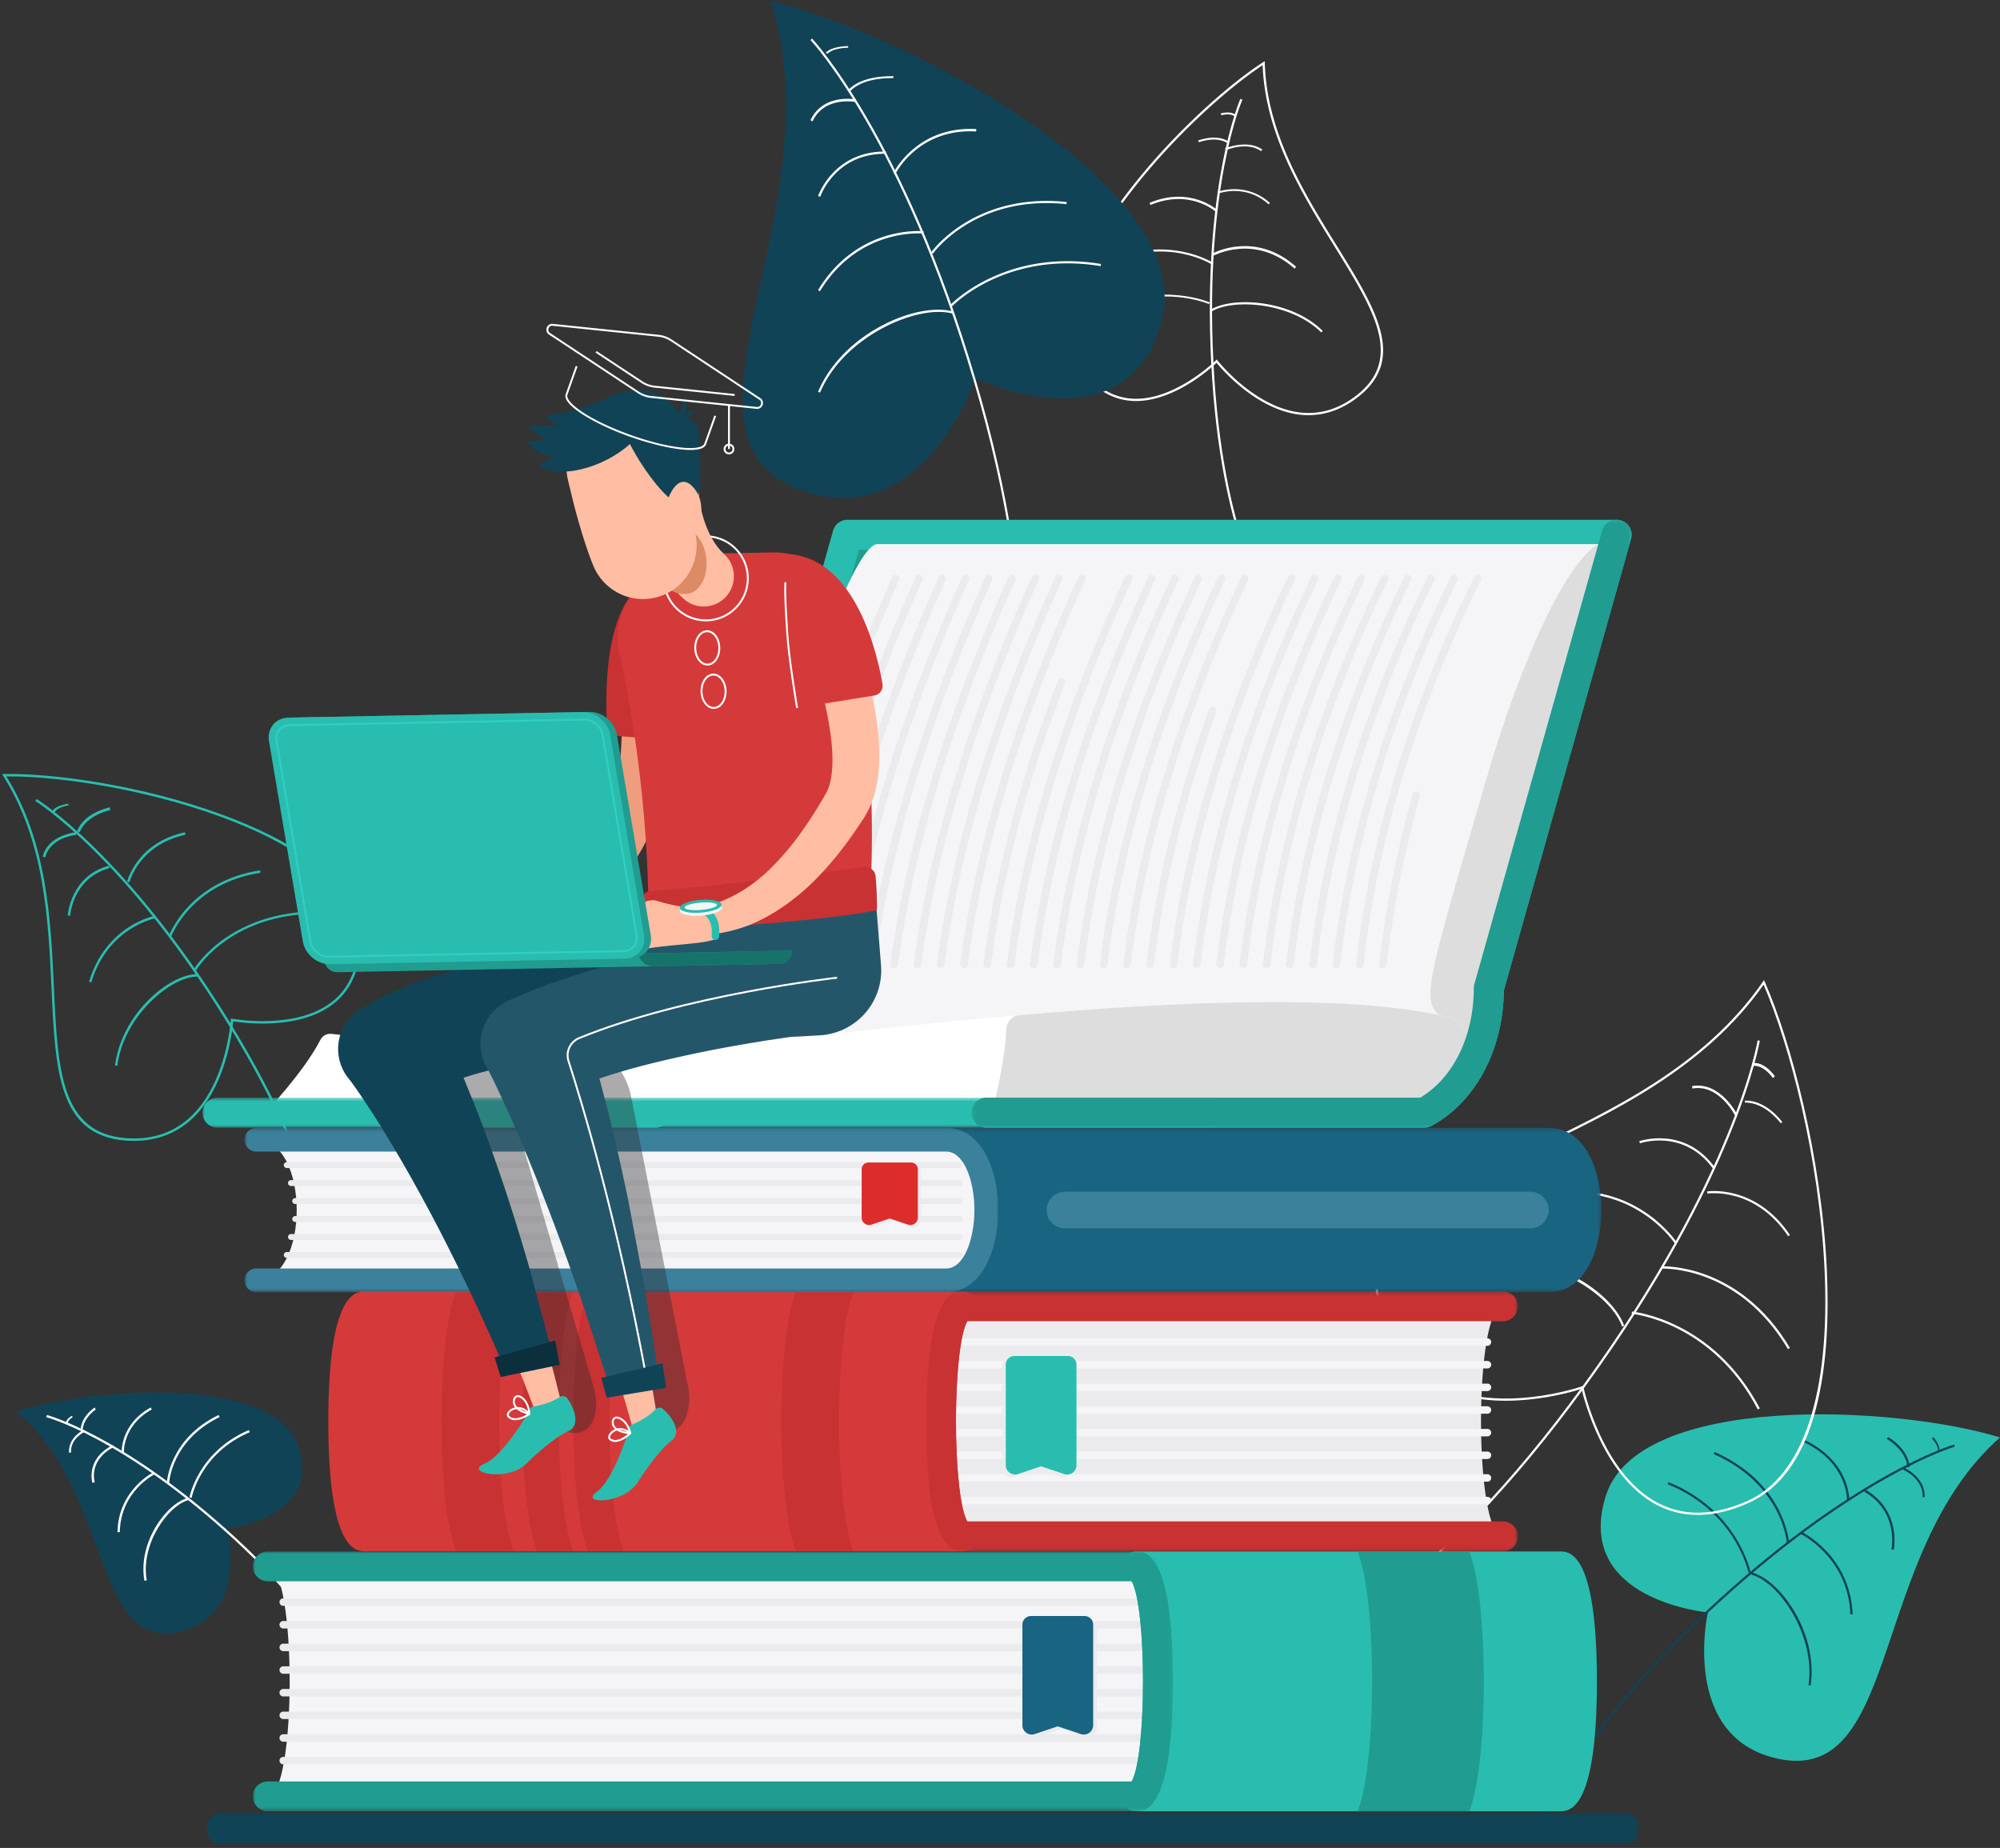 <svg xmlns="http://www.w3.org/2000/svg" xmlns:xlink="http://www.w3.org/1999/xlink" width="513" height="474" fill="none"><rect width="100%" height="100%" fill="#333333" stroke="none"/><style><![CDATA[.B{fill:#fff}.C{fill-rule:evenodd}.D{fill:#29bdaf}.E{fill:#114356}.F{fill:#ebebed}.G{fill:#f5f5f7}.H{fill:#209c90}.I{fill:#ffbea4}.J{fill:#c93232}.K{fill:#d53a3a}.L{fill:#196481}]]></style><g class="C"><g class="B"><path d="M312.1 92.213l.2.257c.094.118 9.353 11.9 21.052 13.31 5.218.638 10.156-.865 14.706-4.452 12.01-9.456 4.208-22.043-5.668-37.978-8.366-13.505-17.84-28.79-18.526-46.632-9.55 6.288-24.773 19.98-36.158 35.648-12.79 17.604-16.625 32.196-10.794 41.084 3.47 5.286 7.787 8.23 12.838 8.752a16.04 16.04 0 0 0 1.65.085c10.44 0 20.368-9.743 20.47-9.846l.23-.23zm23.56 14.28c-.787.002-1.582-.048-2.38-.146-10.98-1.335-19.81-11.55-21.232-13.282-1.658 1.558-11.96 10.784-22.358 9.706-5.232-.542-9.7-3.57-13.258-9.007-7.65-11.665 1.656-29.13 10.808-41.73 11.6-15.962 27.175-29.89 36.736-36.07l.427-.28.016.5c.52 17.905 10.05 33.287 18.46 46.858 10.025 16.176 17.943 28.953 5.537 38.723-3.98 3.136-8.262 4.717-12.755 4.717z"/><path d="M325.327 154.794c-.125-.16-12.35-16.52-14.655-61.803-2.298-45.25 7.385-67.427 7.483-67.645l.52.232c-.098.216-9.723 22.29-7.432 67.384 2.295 45.075 14.416 61.328 14.537 61.487l-.452.346z"/><path d="M338.87 85.24c-7.766-7.732-22.846-8.734-28.213-5.266l-.338-.417c5.647-3.657 20.9-2.718 28.986 5.342l-.435.34zm-28.04-17.4c-.108-.072-11.093-7.12-26.454-.5l-.253-.478c15.694-6.75 26.94.5 27.054.56l-.347.427zm14.5-15.455c-.047-.053-4.9-5.178-12.897-2.752l-.2-.432c8.382-2.54 13.476 2.85 13.527 2.905l-.44.28zM314.7 36.642c-.026-.017-2.354-1.785-7.195-.164l-.183-.452c5.152-1.727 7.625.172 7.73.253l-.35.363zm-31.167 42.802l-.266-.4c14.776-6.8 26.928-1.516 27.053-1.463l-.262.4c-.114-.053-12.017-5.202-26.525 1.462zm48.562-10.517c-10.13-9.027-20.58-3.454-20.68-3.397l-.238-.585c.1-.06 10.847-5.805 21.256 3.47l-.338.513zm-20.235-14.6c-.063-.06-6.634-5.98-16.777-1.748l-.224-.548c10.493-4.38 17.327 1.798 17.392 1.857l-.4.44zm11.563-15.58c-3.554-2.535-8.878-.273-8.932-.25l-.306-.42c.06-.025 5.77-2.46 9.662.313l-.424.358zm-6.855-8.95c-.04-.037-.963-.854-3.3-.24l-.16-.464c2.702-.705 3.817.332 3.865.377l-.407.326.204-.162-.202.164z"/></g><g class="D"><path d="M1.636 199.156c10.467 16.824 11.4 36.752 12.205 54.354.96 20.774 1.72 37.18 18.474 38.418 6.372.476 11.77-1.228 16.092-5.038 9.715-8.57 10.78-25.13 10.79-25.296l.023-.36.35.066c.166.033 16.84 3.12 26.11-4.762 4.25-3.613 6.33-8.998 6.183-16.004-.244-11.79-12.784-22.822-35.316-31.06-19.596-7.165-41.34-10.322-54.042-10.322l-.868.005zm32.722 93.48c-.684 0-1.38-.025-2.085-.076-17.312-1.278-18.084-17.936-19.06-39.023-.82-17.69-1.748-37.74-12.407-54.52l-.302-.473.558-.013c12.54-.24 35.273 2.88 55.7 10.348 16.122 5.894 35.41 16.17 35.73 31.638.15 7.21-2.007 12.76-6.4 16.502-8.744 7.437-23.815 5.36-26.282 4.96-.214 2.474-1.86 17.344-10.975 25.385-3.97 3.504-8.83 5.27-14.465 5.27z"/><path d="M83.93 326.86l-.633-.034c.013-.22.963-22.45-25.18-64.775C31.955 219.687 9.285 205.607 9.06 205.47l.332-.532c.228.14 23.027 14.297 49.266 56.788 26.265 42.525 25.287 64.917 25.274 65.136z"/><path d="M30.105 273.386l-.597-.084c1.62-13.13 13.826-23.445 21.134-23.445.1 0 .176.002.26.005l-.02.638-.234-.006c-6.94 0-18.988 10.3-20.544 22.892zm13.777-33.033l-.6-.212c.05-.14 5.143-14.062 23.44-16.9l.092.625c-17.9 2.778-22.896 16.35-22.944 16.488zm-25.874-5.47l-.633-.037c.005-.1.645-10.123 10.543-12.797l.154.653c-9.452 2.555-10.06 12.087-10.064 12.18zm2.444-21.4l-.693-.18c.043-.183 1.206-4.43 8.386-6.238l.172.702c-6.733 1.696-7.853 5.675-7.864 5.715zm29.84 35.417l-.583-.27c.078-.13 7.75-13.054 27.752-14.702l.06.583c-19.632 1.618-27.158 14.26-27.23 14.4zm-26.88 3.086l-.567-.204c4.413-14.58 16.896-16.9 17.022-16.9l.093.642c-.124.02-12.252 2.278-16.548 16.47zm9.806-25.668l-.626-.155c.023-.1 2.513-10.037 14.84-12.68l.137.638c-11.935 2.557-14.326 12.1-14.35 12.197zM11.624 219.9l-.665-.153c1.32-5.578 8.427-6.255 8.498-6.264l.06.675c-.068.006-6.687.643-7.892 5.742zm2.476-11.633l-.75-.065c.015-.056.372-1.375 4.05-2.074l.23.432c-3.194.604-3.517 1.664-3.53 1.707z"/></g><path d="M250.2 97.022s-13.058 39.553-44.193 28.903C167.578 112.78 214.9 53.687 197.64.23c34.412 8.306 108.776 47.338 100.44 81.483s-47.88 15.3-47.88 15.3z" class="E"/><g class="B"><path d="M259.913 187.64l-.538-.178c.088-.272 8.635-27.95-9.63-89.84-18.267-61.9-41.61-87.094-41.842-87.342l.4-.39c.235.248 23.663 25.523 41.975 87.57 18.324 62.09 9.714 89.904 9.625 90.18z"/><path d="M210.35 100.697l-.514-.207c6.33-15.095 25.57-23.23 34.783-20.536l-.163.52c-8.792-2.566-27.985 5.64-34.106 20.222zm28.94-35.634l-.468-.314c.107-.153 11-15.42 34.783-12.938l-.063.553c-23.416-2.454-34.145 12.547-34.252 12.7zm-28.898-14.6l-.556-.176c.037-.116 3.955-11.417 17.156-11.417l.236.002-.005.57c-.077-.002-.154-.002-.23-.002-12.782 0-16.563 10.913-16.6 11.022zm7.704-27.05l-.53-.236c.1-.153 2.702-3.732 11.595-3.626l-.01.483c-8.476-.1-11.03 3.344-11.054 3.38zm26.09 55.174l-.425-.372c.14-.144 13.967-14.546 38.648-10.506l-.094.545c-24.365-3.976-37.992 10.192-38.13 10.333zM210.3 74.723l-.463-.326c10.18-16.746 26.9-15.1 27.054-15.08l-.056.593c-.173-.02-16.55-1.6-26.535 14.814zm19.346-30.056l-.487-.3c.057-.118 5.62-11.303 19.735-11.303a29.23 29.23 0 0 1 1.522.042l-.027.614c-14.908-.843-20.688 10.82-20.743 10.937zm-21.24-13.525l-.503-.305c3.2-6.915 11.506-5.343 11.595-5.325l-.098.642c-.075-.013-8-1.5-10.994 4.988zm3.954-17.39l-.593-.164c.04-.067 1.126-1.623 5.766-1.768l.03.415c-4.202.13-5.163 1.46-5.204 1.517z"/></g><path d="M58.356 392.086s5.703 22.357-12.334 26.468c-22.262 5.07-17.532-36.465-41.87-56.478 18.89-6.164 66.07-9.604 72.39 8.836s-18.186 21.174-18.186 21.174z" class="E"/><g class="B"><path d="M88.63 432.504c-.04-.156-4.187-15.924-31.12-39.935-26.963-24.04-45.443-29.016-45.627-29.062l.14-.558c.184.048 18.795 5.058 45.862 29.19 27.1 24.153 31.257 40.07 31.293 40.226l-.548.14z"/><path d="M37.05 405.455c-1.753-9.633 5.503-19.753 11.166-21.253l.162.557c-5.326 1.412-12.4 11.412-10.732 20.596l-.596.1zm6.346-25.117l-.595-.024c.005-.1.576-11.22 13.265-17.365l.262.53c-12.36 5.986-12.927 16.75-12.932 16.86zm-19.706 0c-.018-.06-1.795-6.128 5.25-9.66l.334.444c-6.638 3.33-5.04 8.857-4.968 9.1l-.617.127zm-3.002-13.525c-.004-.128-.1-3.142 3.594-5.796l.27.523c-3.4 2.45-3.347 5.22-3.345 5.244l-.52.03z"/><path d="M49.164 384.202l-.566-.104c.02-.118 2.17-11.708 15.238-17.285l.22.544c-12.766 5.45-14.872 16.73-14.893 16.845zm-18.434 8.804l-.6-.01c.2-10.935 9.303-15.4 9.394-15.447l.268.52c-.1.042-8.872 4.365-9.063 14.936zm.48-20.396c-.005-.072-.403-7.237 7.442-11.592l.283.5c-7.534 4.18-7.156 10.986-7.152 11.052l-.573.04zm-13.5 0c-.247-3.9 3.625-5.777 3.664-5.796l.2.526c-.038.02-3.577 1.736-3.358 5.23l-.496.04zm-.778-7.5c-.008-.038-.174-.993 1.467-1.932l.276.324c-1.374.787-1.27 1.516-1.266 1.547l-.477.06z"/></g><path d="M438.062 413.578s-7.23 32.278 18.188 37.577c31.37 6.536 23.327-52.92 56.75-82.45-26.683-8.22-92.916-11.588-101.147 15.1s26.21 29.783 26.21 29.783z" class="D"/><g class="E"><path d="M395.675 470.973l-.552-.126c.05-.223 5.376-22.76 42.647-57.686 37.247-34.898 63.226-42.58 63.48-42.655l.154.553c-.258.073-26.12 7.732-63.25 42.525-37.144 34.804-42.432 57.167-42.48 57.39z"/><path d="M464.435 432.332l-.553-.085c1.878-12.843-7.666-26.542-14.652-28.34l.134-.555c7.347 1.9 17.023 15.626 15.07 28.98zm-6.133-36.71c-.01-.146-1.17-14.874-18.734-22.668l.246-.517c17.897 7.937 19.07 22.998 19.078 23.148l-.6.037zm27.43 1.932l-.58-.133c.022-.094 2.004-9.536-6.935-14.8l.297-.523c9.325 5.494 7.24 15.358 7.22 15.457zm4.068-21.253l-.554-.015c0-.038.01-3.917-5.243-7.193l.276-.52c5.56 3.47 5.525 7.558 5.52 7.73zm-41.328 27.048c-.034-.154-3.235-15.6-20.718-22.65l.2-.535c17.776 7.177 21.026 22.914 21.057 23.072l-.538.113zm26.156 10.737c-.62-14.878-12.826-20.675-12.946-20.733l.243-.52c.128.058 12.65 6 13.283 21.23l-.58.023zm-.278-29.2l-.602-.026c.004-.093.303-9.462-11-14.943l.282-.487c11.643 5.65 11.315 15.357 11.3 15.456zm19.318-.856l-.53-.027c.225-4.898-5.205-7.156-5.26-7.178l.2-.523c.058.024 5.843 2.423 5.6 7.728zm3.865-11.592l-.205-.04-.195-.036c.005-.068.1-1.66-1.537-3.297l.22-.492c1.868 1.856 1.716 3.785 1.708 3.865z"/></g><g class="B"><path d="M406.085 355.493l.066.32c.048.22 4.828 22.358 19.235 29.768 6.614 3.404 14.28 3.214 22.78-.554 14.293-6.336 21.338-27.434 19.837-59.405-1.34-28.55-9.004-57.735-15.643-73.06-15.107 21.55-38.976 32.883-60.05 42.89-24.875 11.808-44.522 21.134-37.418 42.482 2.693 8.09 7.55 13.9 14.443 17.298 15.467 7.604 36.237.44 36.444.368l.306-.107zm29.395 33.082c-3.676 0-7.134-.828-10.356-2.486-13.7-7.046-18.815-27.1-19.46-29.848-2.64.858-21.933 6.702-36.58-.497-7.033-3.454-11.99-9.385-14.732-17.627-7.267-21.83 12.584-31.255 37.712-43.185 21.148-10.037 45.117-21.418 60.122-43.115l.29-.42.205.467c6.703 15.24 14.54 44.813 15.894 73.732 1.07 22.795-1.562 51.698-20.174 59.954-4.55 2.015-8.865 3.024-12.92 3.024z"/><path d="M339.494 419.488l-.186-.535c.274-.097 28.066-10.338 66.84-63.697 38.786-53.37 44.626-88.057 44.68-88.402l.558.09c-.052.347-5.904 35.15-44.776 88.646-38.903 53.53-66.84 63.8-67.117 63.9z"/><path d="M416.084 340.273c-3.33-9.32-22.07-20.284-37.98-15.68l-.15-.572c16.478-4.748 35.167 6.304 38.648 16.044l-.52.208zm42.544 5.797c-12.76-21.498-32.12-20.682-32.333-20.66l-.03-.6c.204.002 19.917-.85 32.85 20.94l-.488.3zM439.35 299.7c-7.575-10.298-18.6-6.483-18.696-6.445l-.186-.532c.117-.043 11.5-4 19.324 6.638l-.442.34zm17.403-11.593c-4.6-5.794-9.115-5.273-9.155-5.273l-.076-.5c.2-.024 4.86-.587 9.662 5.473l-.43.3zm-5.87 73.42c-11.813-22.553-32.142-24.525-32.347-24.54l.048-.576c.207.018 20.84 2.006 32.803 24.847l-.504.27zm-21.236-42.506c-.1-.14-9.35-14.26-28.457-12.877l-.045-.547c19.492-1.433 28.892 13 28.986 13.136l-.484.288zm29.023-1.932c-8.612-12.785-20.6-10.953-20.722-10.935l-.088-.553c.13-.02 12.454-1.9 21.257 11.168l-.447.32zm-13.6-30.912c-.04-.084-4.154-8.195-10.966-6.97l-.098-.627c7.232-1.277 11.554 7.217 11.595 7.303l-.53.295zm9.7-9.66c-2.776-3.698-5.114-3.097-5.145-3.094l-.16-.703c.1-.032 2.74-.746 5.797 3.326l-.492.47z"/></g><path d="M385.474 394.066c-7.46 0-7.46-58.993 0-58.993H246.967c-7.46 0-7.46 58.993 0 58.993h138.507z" class="F"/><g class="G"><use xlink:href="#I"/><use xlink:href="#I" y="11.617"/><use xlink:href="#I" y="29.043"/><use xlink:href="#J"/><use xlink:href="#K"/><use xlink:href="#K" y="11.616"/><use xlink:href="#J" y="-17.426"/><use xlink:href="#K" y="29.043"/></g><g class="K"><path d="M246.97 394.066c-7.46 0-7.46-58.993 0-58.993H93.673c-7.46 0-7.46 58.993 0 58.993H246.97z"/><path d="M94.8 390.232h145.235c-1.446-4.838-2.526-12.737-2.526-25.666 0-12.9 1.08-20.828 2.526-25.667H94.8c-3.857 6.867-3.857 44.486 0 51.333zM93.68 331.25h153.295c2.122 0 3.857 1.722 3.857 3.825 0 1.683-1.1 3.1-2.603 3.615-4.03 6.33-4.03 45.423 0 51.754 1.504.516 2.603 1.95 2.603 3.615 0 2.122-1.735 3.825-3.857 3.825H93.68c-2.352 0-9.468 0-9.468-33.317s7.116-33.317 9.468-33.317z"/></g><path d="M115 390.232c.54 3.08 1.176 5.7 1.947 7.65h14.804c-.77-1.95-1.407-4.57-1.947-7.65-2.353-13.942-2.353-37.4 0-51.333.54-3.08 1.176-5.7 1.947-7.65h-14.804c-.77 1.95-1.407 4.57-1.947 7.65-2.372 13.943-2.372 37.4 0 51.333zm87.186 0c.54 3.08 1.177 5.7 1.948 7.65h14.804c-.77-1.95-1.408-4.57-1.948-7.65-2.352-13.942-2.352-37.4 0-51.333.54-3.08 1.177-5.7 1.948-7.65h-14.804c-.77 1.95-1.408 4.57-1.948 7.65-2.372 13.943-2.372 37.4 0 51.333zm-66.366 0c.54 3.08 1.176 5.7 1.948 7.65h9.265c-.77-1.95-1.407-4.57-1.947-7.65-2.353-13.942-2.353-37.4 0-51.333.54-3.08 1.176-5.7 1.947-7.65h-9.265c-.772 1.95-1.408 4.57-1.948 7.65-2.372 13.943-2.372 37.4 0 51.333zm12.992 0c.54 3.08 1.177 5.7 1.948 7.65h9.266c-.772-1.95-1.408-4.57-1.948-7.65-2.353-13.942-2.353-37.4 0-51.333.54-3.08 1.176-5.7 1.948-7.65h-9.266c-.77 1.95-1.408 4.57-1.948 7.65-2.372 13.943-2.372 37.4 0 51.333z" class="J"/></g><mask id="A" maskUnits="userSpaceOnUse" x="237" y="331" width="153" height="67"><path d="M237.518 331.25h151.814v66.642H237.518V331.25z" class="B"/></mask><g mask="url(#A)" class="C J"><path d="M246.968 397.892h138.507c2.13 0 3.857-1.714 3.857-3.825s-1.726-3.826-3.857-3.826H248.102c-3.866-6.86-3.866-44.482 0-51.342h137.373c2.13 0 3.857-1.714 3.857-3.825s-1.726-3.825-3.857-3.825H246.968c-2.337 0-9.45 0-9.45 33.322s7.113 33.32 9.45 33.32z"/></g><g class="C"><g class="F"><path d="M274.235 350.703v25.823a1.43 1.43 0 0 1-1.888 1.345l-6.217-2.08-6.217 2.08c-.927.31-1.9-.373-1.9-1.345v-25.823c0-.69.564-1.245 1.258-1.245h13.7a1.25 1.25 0 0 1 1.255 1.245z"/><path d="M266.13 374.836c-.105 0-.21.017-.31.05l-6.217 2.08c-.197.07-.35-.012-.422-.063a.45.45 0 0 1-.193-.375v-25.824c0-.158.13-.3.29-.3h13.7a.29.29 0 0 1 .289.29v25.824c0 .206-.12.325-.195.375a.45.45 0 0 1-.418.063l-6.22-2.08c-.102-.033-.204-.05-.308-.05zm6.674 4.066a2.42 2.42 0 0 0 1.398-.446c.624-.445.997-1.166.997-1.93v-25.824c0-1.214-.996-2.203-2.218-2.203h-13.7c-1.224 0-2.22.99-2.22 2.203v25.824c0 .76.372 1.484.996 1.93a2.42 2.42 0 0 0 2.164.322l5.91-1.978 5.908 1.978a2.39 2.39 0 0 0 .766.124z"/></g><g class="D"><path d="M275.157 350.01v25.824c0 .97-.96 1.656-1.888 1.344l-6.217-2.08-6.217 2.08a1.43 1.43 0 0 1-1.89-1.344V350.01c0-.686.563-1.245 1.258-1.245h13.7c.692 0 1.255.56 1.255 1.245z"/><path d="M273.9 349.72a.29.29 0 0 1 .291.288v25.824a.45.45 0 0 1-.193.376c-.073.052-.227.13-.424.064l-6.215-2.08a.97.97 0 0 0-.617 0l-6.22 2.08c-.19.066-.345-.012-.418-.064a.45.45 0 0 1-.195-.376V350.01a.29.29 0 0 1 .289-.288h13.7zm-13.524 28.49c.26 0 .517-.042.766-.126l5.908-1.976 5.91 1.976c.738.245 1.54.122 2.163-.322a2.37 2.37 0 0 0 .997-1.929V350.01c0-1.212-.995-2.2-2.22-2.2h-13.7c-1.223 0-2.218.99-2.218 2.2v25.824c0 .765.373 1.486 1 1.93a2.41 2.41 0 0 0 1.396.448z"/></g><path d="M141.777 292.34h255.56c13.797 0 13.797 36.065 0 36.065h-255.56" class="L"/></g><mask id="B" maskUnits="userSpaceOnUse" x="138" y="289" width="273" height="43"><path d="M138.713 289.302H410.75v42.137H138.713v-42.137z" class="B"/></mask><g mask="url(#B)" class="C L"><path d="M397.34 331.44H141.777c-1.692 0-3.064-1.36-3.064-3.036s1.372-3.036 3.064-3.036H397.34c4.73 0 7.28-7.726 7.28-14.996s-2.552-14.995-7.28-14.995H141.777c-1.692 0-3.064-1.36-3.064-3.038s1.372-3.036 3.064-3.036H397.34c9.215 0 13.412 10.922 13.412 21.07s-4.197 21.068-13.412 21.068z"/></g><g class="C"><path d="M65.76 328.403c13.797 0 13.797-36.065 0-36.065h176.892c13.796 0 13.796 36.065 0 36.065H65.76z" class="G"/><g class="F"><path d="M246.105 304.214H74.645c-.424 0-.767-.34-.767-.76a.76.76 0 0 1 .767-.757h171.46a.76.76 0 0 1 .767.757c0 .42-.343.76-.767.76zm0 13.832H74.645c-.424 0-.767-.34-.767-.76s.343-.76.767-.76h171.46c.424 0 .767.34.767.76s-.343.76-.767.76z"/><use xlink:href="#L"/><use xlink:href="#M"/><use xlink:href="#M" y="4.61"/><use xlink:href="#L" y="23.052"/></g></g><mask id="C" maskUnits="userSpaceOnUse" x="62" y="289" width="195" height="43"><path d="M62.696 289.302h193.37v42.137H62.696v-42.137z" class="B"/></mask><g mask="url(#C)" class="C"><path d="M242.653 331.44H65.76c-1.692 0-3.065-1.36-3.065-3.036s1.373-3.035 3.065-3.035h176.892c4.73 0 7.28-7.727 7.28-14.997s-2.55-14.995-7.28-14.995H65.76c-1.692 0-3.065-1.36-3.065-3.038s1.373-3.036 3.065-3.036h176.892c9.215 0 13.412 10.922 13.412 21.07s-4.197 21.068-13.412 21.068z" fill="#3b819c"/></g><g class="C"><g class="F"><path d="M222.515 300.487v12.394c0 .77.762 1.314 1.5 1.068l4.94-1.65 4.94 1.65c.737.246 1.5-.297 1.5-1.068v-12.394a.99.99 0 0 0-.997-.988h-10.887c-.55 0-.997.44-.997.988z"/><path d="M223.513 300.257c-.128 0-.233.103-.233.23v12.394c0 .163.097.257.157.3a.36.36 0 0 0 .333.048l4.94-1.65a.76.76 0 0 1 .489 0l4.943 1.65c.157.052.277-.007.333-.048s.155-.136.155-.3v-12.394c0-.127-.105-.23-.23-.23h-10.887zm.14 14.51a1.91 1.91 0 0 1-1.111-.353c-.498-.354-.794-.926-.794-1.532v-12.394c0-.965.8-1.75 1.764-1.75H234.4a1.76 1.76 0 0 1 1.764 1.749v12.394a1.88 1.88 0 0 1-.796 1.532c-.495.353-1.14.447-1.717.254l-4.696-1.567-4.695 1.567a1.89 1.89 0 0 1-.606.099z"/></g><g fill="#dc2c2c"><path d="M221.782 299.936v12.394c0 .77.763 1.314 1.5 1.068l4.94-1.65 4.94 1.65c.738.246 1.5-.297 1.5-1.068v-12.394c0-.547-.447-.988-.997-.988H222.78c-.55 0-.997.44-.997.988z"/><path d="M228.223 310.988c.083 0 .167.014.246.04l4.938 1.65c.165.05.28-.01.337-.052a.36.36 0 0 0 .153-.297v-12.395c0-.126-.104-.23-.232-.23H222.78a.23.23 0 0 0-.23.23v12.395c0 .163.097.257.153.3s.184.1.335.05l4.94-1.65a.77.77 0 0 1 .246-.041zm-5.302 3.228c-.393 0-.784-.12-1.112-.355a1.88 1.88 0 0 1-.793-1.53v-12.395c0-.964.79-1.747 1.763-1.747h10.886c.974 0 1.765.783 1.765 1.747v12.395c0 .604-.296 1.177-.793 1.53a1.92 1.92 0 0 1-1.717.257l-4.697-1.57-4.696 1.57c-.198.065-.403.098-.606.098z"/></g><path d="M392.492 315.073H273.2c-2.6 0-4.745-2.115-4.745-4.702s2.135-4.703 4.745-4.703h119.29c2.6 0 4.747 2.117 4.747 4.703s-2.137 4.702-4.747 4.702z" fill="#3b819c"/><path d="M98.945 285.404h69.113c9.48-5.142 16.542-16.777 16.567-31.945l32.767-116.292h197.272L381.897 253.46c-.025 15.168-7.088 26.803-16.57 31.945H253.073" class="H"/><path d="M365.328 289.26H253.074a3.86 3.86 0 0 1-3.861-3.857 3.86 3.86 0 0 1 3.861-3.857h111.233c8.472-5.065 13.707-15.726 13.728-28.094a3.76 3.76 0 0 1 .145-1.038l31.386-111.39h-189.25l-31.835 112.978c-.187 15.364-7.277 28.66-18.585 34.8-.565.307-1.198.467-1.84.467H98.944a3.86 3.86 0 0 1-3.861-3.857 3.86 3.86 0 0 1 3.861-3.857h68.09c8.472-5.065 13.71-15.726 13.73-28.094a3.76 3.76 0 0 1 .145-1.038l32.768-116.292c.467-1.664 1.987-2.81 3.714-2.81h197.272c1.21 0 2.345.565 3.077 1.527s.965 2.212.637 3.375l-32.626 115.792c-.187 15.36-7.275 28.657-18.583 34.788-.565.307-1.198.467-1.84.467z" class="D"/><path d="M184.09 269.688c-5.218-5.764 30.545-130.127 40.982-130.127h186.912l-35.84 129.64-192.053.488z" class="G"/><path d="M199.524 248.337c-.044 0-.088-.004-.133-.008-.53-.073-.897-.56-.824-1.088 4.106-29.918 14-62.372 30.28-99.214a.97.97 0 0 1 1.274-.494.96.96 0 0 1 .491 1.271c-16.195 36.676-26.053 68.96-30.134 98.7-.066.482-.48.833-.954.833zm5.97 0a1.46 1.46 0 0 1-.132-.008c-.53-.073-.897-.56-.826-1.086 4.098-30.078 14.003-62.532 30.28-99.218a.97.97 0 0 1 1.276-.492c.486.216.706.787.488 1.273-16.203 36.518-26.06 68.803-30.134 98.696-.065.484-.48.835-.953.835zm5.968 0a1.44 1.44 0 0 1-.13-.008c-.53-.073-.898-.56-.826-1.086 4.086-30.22 13.993-62.677 30.28-99.22a.97.97 0 0 1 1.276-.488.96.96 0 0 1 .489 1.273c-16.215 36.373-26.07 68.656-30.134 98.694-.064.484-.48.835-.954.835zm5.972 0a1.44 1.44 0 0 1-.13-.008c-.53-.07-.9-.557-.828-1.084 4.016-29.945 14.207-63.33 30.282-99.224a.97.97 0 0 1 1.274-.486c.488.218.706.8.488 1.275-16.002 35.725-26.138 68.93-30.133 98.7-.064.484-.48.837-.954.837zm5.97 0c-.044 0-.087-.004-.13-.008-.53-.07-.9-.557-.83-1.084 4-30.095 14.2-63.48 30.284-99.226a.97.97 0 0 1 1.276-.484c.487.22.705.8.485 1.275-16.008 35.577-26.146 68.78-30.13 98.7a.97.97 0 0 1-.956.837zm5.97 0c-.043 0-.085-.004-.127-.008-.53-.07-.902-.555-.832-1.082 3.997-30.234 14.2-63.62 30.284-99.23.222-.486.793-.7 1.278-.48s.702.8.482 1.275c-16.02 35.438-26.155 68.64-30.13 98.686-.063.486-.478.84-.955.84zm5.966 0c-.042 0-.085-.004-.127-.008-.53-.07-.9-.554-.832-1.082 3.988-30.38 14.18-63.765 30.288-99.23a.97.97 0 0 1 1.28-.48c.484.22.7.8.48 1.277-16.03 35.3-26.17 68.494-30.132 98.684-.064.486-.48.84-.956.84zm5.973 0a1.29 1.29 0 0 1-.125-.008c-.53-.07-.902-.554-.834-1.08 3.978-30.522 14.17-63.908 30.288-99.234a.97.97 0 0 1 1.278-.478c.486.222.7.793.478 1.28-16.038 35.15-26.176 68.35-30.13 98.68-.064.486-.48.84-.956.84zm5.967 0c-.04 0-.083-.004-.128-.008-.527-.07-.9-.55-.832-1.08 3.967-30.654 14.157-64.042 30.3-99.235a.97.97 0 0 1 1.277-.475c.485.222.7.793.477 1.277-16.052 35.02-26.2 68.22-30.13 98.68-.063.486-.478.84-.955.84zm5.972 0a1.27 1.27 0 0 1-.123-.008c-.53-.067-.903-.55-.836-1.08 2.988-23.257 9.215-47.013 19.042-72.627.192-.497.75-.746 1.247-.555s.745.746.556 1.244c-9.77 25.47-15.963 49.082-18.93 72.183-.062.488-.48.843-.956.843zm5.97 0a1.27 1.27 0 0 1-.123-.008c-.53-.068-.904-.55-.836-1.078 3.94-30.93 14.133-64.32 30.3-99.242.224-.484.797-.694 1.282-.468s.695.794.473 1.278c-16.078 34.742-26.214 67.94-30.13 98.675-.062.486-.477.843-.956.843zm5.97 0a1.23 1.23 0 0 1-.121-.008c-.53-.068-.904-.55-.838-1.076 3.926-31.06 14.118-64.45 30.3-99.243.224-.486.8-.695 1.282-.47s.693.796.47 1.28c-16.087 34.615-26.223 67.812-30.126 98.673-.062.486-.477.843-.956.843zm5.968 0a1.23 1.23 0 0 1-.121-.008c-.53-.066-.904-.548-.838-1.076 3.916-31.2 14.106-64.6 30.3-99.245a.97.97 0 0 1 1.282-.467c.484.226.695.798.47 1.283-16.1 34.47-26.235 67.668-30.126 98.668-.06.488-.477.845-.956.845zm5.973 0c-.04 0-.08-.002-.12-.008-.53-.066-.905-.548-.84-1.076 3.904-31.326 14.094-64.718 30.3-99.247.227-.482.803-.7 1.283-.463s.693.8.467 1.282c-16.114 34.345-26.248 67.542-30.126 98.665-.06.5-.476.847-.955.847zm5.97 0a.8.8 0 0 1-.12-.008c-.53-.066-.905-.546-.84-1.074 3.888-31.454 14.08-64.847 30.292-99.25.226-.482.807-.7 1.284-.463a.96.96 0 0 1 .463 1.282c-16.127 34.22-26.26 67.414-30.124 98.665-.06.488-.477.847-.955.847zm5.968 0a.76.76 0 0 1-.117-.008c-.53-.064-.908-.546-.842-1.074 3.876-31.6 14.068-64.984 30.292-99.25a.97.97 0 0 1 1.286-.461c.482.227.7.804.46 1.284-16.14 34.082-26.273 67.277-30.124 98.663-.06.488-.475.847-.956.847zm5.972 0a1.22 1.22 0 0 1-.12-.006c-.53-.065-.903-.546-.84-1.076 2.573-21.135 7.972-43.123 16.05-65.35a.97.97 0 0 1 1.237-.579.96.96 0 0 1 .577 1.236c-8.026 22.1-13.392 43.936-15.948 64.928-.058.488-.475.847-.955.847zm5.968 0c-.04 0-.077-.002-.117-.006-.53-.066-.906-.546-.842-1.074 3.843-31.837 14.035-65.233 30.294-99.257.23-.48.8-.685 1.287-.455.48.23.686.806.456 1.286-16.168 33.833-26.302 67.028-30.122 98.657-.058.488-.475.85-.956.85zm5.97 0a1.18 1.18 0 0 1-.118-.006.96.96 0 0 1-.84-1.074c3.83-31.972 14.027-65.368 30.296-99.26.23-.482.816-.68 1.287-.45.48.23.685.806.456 1.286-16.18 33.7-26.314 66.9-30.124 98.655-.058.488-.475.85-.956.85zm5.97 0a1.11 1.11 0 0 1-.116-.006c-.53-.064-.907-.544-.844-1.072 3.817-32.096 14.012-65.5 30.298-99.263.232-.48.815-.682 1.288-.45.48.23.683.808.45 1.288-16.195 33.577-26.33 66.768-30.122 98.65-.058.5-.475.85-.955.85zm5.97 0c-.038 0-.077-.002-.115-.006-.53-.064-.908-.542-.844-1.072 3.805-32.22 14-65.617 30.298-99.263a.97.97 0 0 1 1.289-.449.96.96 0 0 1 .45 1.288c-16.2 33.454-26.343 66.645-30.122 98.65-.056.5-.473.85-.956.85zm5.97 0c-.038 0-.075-.002-.115-.006a.97.97 0 0 1-.846-1.07c3.8-32.345 13.983-65.742 30.302-99.267a.97.97 0 0 1 1.289-.445c.48.23.68.8.446 1.288-16.222 33.328-26.356 66.52-30.118 98.647-.058.492-.475.853-.958.853zm5.97 0c-.038 0-.075-.002-.114-.006-.53-.062-.907-.54-.847-1.07 3.772-32.464 13.967-65.863 30.302-99.268a.97.97 0 0 1 1.291-.444c.48.233.677.812.444 1.3-16.238 33.2-26.372 66.398-30.118 98.646-.058.5-.475.852-.958.852zm5.97 0a1.09 1.09 0 0 1-.114-.006c-.53-.062-.907-.54-.847-1.068 3.758-32.586 13.952-65.985 30.3-99.272.236-.48.815-.675 1.294-.44s.675.812.442 1.3c-16.25 33.1-26.385 66.276-30.117 98.642-.056.5-.475.854-.957.854zm5.97 0a1.03 1.03 0 0 1-.111-.006c-.53-.06-.9-.538-.85-1.068 3.74-32.705 13.937-66.106 30.302-99.274a.97.97 0 0 1 1.291-.438c.48.235.676.814.44 1.292-16.266 32.967-26.398 66.155-30.114 98.64-.056.5-.475.854-.958.854zm5.97 0c-.038 0-.073-.002-.112-.006-.53-.06-.9-.538-.85-1.067 3.725-32.822 13.92-66.225 30.302-99.276a.97.97 0 0 1 1.293-.437c.48.237.674.815.438 1.292-16.286 32.85-26.416 66.04-30.114 98.637-.056.492-.473.857-.958.857zm5.97 0a1 1 0 0 1-.11-.006.97.97 0 0 1-.852-1.066c1.63-14.45 4.52-29.12 8.596-43.598a.96.96 0 0 1 1.19-.667c.513.142.8.677.668 1.188-4.048 14.38-6.918 28.944-8.536 43.293-.056.5-.473.856-.957.856z" class="F"/><path d="M409.936 139.56c-7.89 4.58-19.25 27.892-28.79 60.622-18.28 62.723-17.09 56.826-6.9 63.36 9.754 6.258 6.27 1.066 6.27 1.066l32.617-125.366-3.185.318z" fill="#ddd"/><path d="M68.02 285.404s9.786-10.216 14.182-18.715c.542-1.05 1.67-1.64 2.843-1.5 9.78 1.163 54.044 5.853 104.647 2.266 30.946-2.193 134.568-17.232 180.876-6.798 5.746 1.294 8.748 7.727 6.04 12.954-2.672 5.157-6.538 10.636-11.28 11.793H68.02z" class="B"/><path d="M258.122 263.932c-.287 7.755-2.84 18.173-3.683 21.465h110.896c4.74-1.155 8.603-6.625 11.275-11.774 2.725-5.26-.336-11.682-6.12-12.98-25.98-5.833-69.927-3.678-108.99-.255-1.862.164-3.308 1.678-3.378 3.545z" fill="#ddd"/></g><mask id="D" maskUnits="userSpaceOnUse" x="51" y="281" width="264" height="9"><path d="M51.94 281.547h262.53v7.714H51.94v-7.714z" class="B"/></mask><g mask="url(#D)" class="C D"><path d="M310.61 289.26H55.8a3.86 3.86 0 0 1-3.861-3.857 3.86 3.86 0 0 1 3.861-3.857h254.8a3.86 3.86 0 0 1 3.861 3.857 3.86 3.86 0 0 1-3.861 3.857z"/></g><mask id="E" maskUnits="userSpaceOnUse" x="249" y="133" width="170" height="157"><path d="M249.212 133.31h169.31v155.95h-169.31V133.31z" class="B"/></mask><g mask="url(#E)" class="C H"><path d="M365.327 289.26H253.072a3.86 3.86 0 0 1-3.86-3.857 3.86 3.86 0 0 1 3.86-3.857h111.234c8.472-5.065 13.707-15.726 13.728-28.094a3.76 3.76 0 0 1 .145-1.038l32.768-116.292c.58-2.05 2.71-3.242 4.762-2.67a3.86 3.86 0 0 1 2.668 4.76L385.75 254.006c-.187 15.36-7.275 28.655-18.583 34.788-.565.307-1.198.467-1.84.467z"/></g><mask id="F" maskUnits="userSpaceOnUse" x="53" y="464" width="368" height="10"><path d="M53.015 464.98h367.438v8.095H53.015v-8.095z" class="B"/></mask><g mask="url(#F)" class="C E"><path d="M416.82 473.074H56.65c-2 0-3.635-1.82-3.635-4.047s1.635-4.048 3.635-4.048h360.17c2 0 3.635 1.823 3.635 4.048s-1.635 4.047-3.635 4.047z"/></g><g class="C"><path d="M68.707 460.766c7.462 0 7.462-58.993 0-58.993h222.705c7.462 0 7.462 58.993 0 58.993H68.707z" class="G"/><g class="F"><use xlink:href="#N"/><use xlink:href="#O"/><use xlink:href="#N" y="29.043"/><use xlink:href="#O" y="29.043"/><use xlink:href="#P"/><use xlink:href="#P" y="11.616"/><use xlink:href="#O" y="11.617"/><use xlink:href="#P" y="29.043"/></g><g class="D"><path d="M291.413 460.766c7.462 0 7.462-58.993 0-58.993h108.73c7.464 0 7.464 58.993 0 58.993h-108.73z"/><path d="M399.017 456.932H298.35c1.447-4.838 2.527-12.737 2.527-25.666 0-12.9-1.08-20.828-2.527-25.666h100.668c3.858 6.866 3.858 44.486 0 51.332zm1.12-58.983H291.403c-2.122 0-3.858 1.722-3.858 3.825 0 1.683 1.1 3.1 2.604 3.615 4.033 6.33 4.033 45.423 0 51.754-1.504.516-2.604 1.95-2.604 3.615 0 2.123 1.736 3.825 3.858 3.825h108.733c2.353 0 9.472 0 9.472-33.317s-7.12-33.317-9.472-33.317z"/></g><path d="M378.82 456.932c-.54 3.08-1.177 5.7-1.95 7.65h-28.63c.772-1.95 1.41-4.57 1.95-7.65 2.353-13.942 2.353-37.4 0-51.332-.54-3.08-1.177-5.7-1.95-7.65h28.63c.772 1.95 1.41 4.57 1.95 7.65 2.373 13.942 2.373 37.4 0 51.332z" class="H"/></g><mask id="G" maskUnits="userSpaceOnUse" x="64" y="397" width="237" height="68"><path d="M64.85 397.95h236.02v66.642H64.85V397.95z" class="B"/></mask><g mask="url(#G)" class="C H"><path d="M291.413 464.592H68.706c-2.13 0-3.858-1.714-3.858-3.825s1.73-3.825 3.858-3.825h221.572c3.868-6.86 3.868-44.483 0-51.343H68.706c-2.13 0-3.858-1.714-3.858-3.825s1.73-3.825 3.858-3.825h222.707c2.338 0 9.455 0 9.455 33.322s-7.117 33.32-9.455 33.32z"/></g><g class="C"><g class="F"><path d="M264.134 417.403v25.823a1.43 1.43 0 0 0 1.889 1.345l6.22-2.08 6.22 2.08c.928.31 1.89-.373 1.89-1.345v-25.823a1.25 1.25 0 0 0-1.258-1.245H265.4a1.25 1.25 0 0 0-1.256 1.245z"/><path d="M272.243 441.536a.99.99 0 0 1 .309.05l6.22 2.078c.197.07.35-.01.422-.063s.193-.168.193-.374v-25.824c0-.16-.13-.3-.29-.3H265.39a.29.29 0 0 0-.29.29v25.824c0 .206.122.325.195.374s.23.134.42.063l6.22-2.078c.103-.033.205-.05.31-.05zm-6.677 4.066a2.42 2.42 0 0 1-1.399-.446c-.625-.445-.997-1.166-.997-1.93v-25.824c0-1.214.995-2.203 2.22-2.203h13.707c1.225 0 2.22.99 2.22 2.203v25.824c0 .76-.372 1.484-.997 1.93s-1.433.566-2.165.322l-5.91-1.978-5.91 1.978a2.39 2.39 0 0 1-.766.124z"/></g><g class="L"><path d="M263.2 416.71v25.824a1.43 1.43 0 0 0 1.889 1.344l6.22-2.08 6.22 2.08c.928.312 1.89-.373 1.89-1.344V416.71c0-.688-.563-1.245-1.258-1.245h-13.705a1.25 1.25 0 0 0-1.256 1.245z"/><path d="M264.467 416.42c-.16 0-.292.13-.292.288v25.824c0 .208.122.325.193.376s.228.13.425.064l6.218-2.08a.97.97 0 0 1 .617 0l6.222 2.08c.19.067.345-.012.418-.064a.45.45 0 0 0 .195-.376V416.71a.29.29 0 0 0-.289-.288h-13.707zm13.53 28.49c-.258 0-.517-.042-.765-.126l-5.912-1.976-5.91 1.976c-.74.245-1.54.122-2.164-.322a2.37 2.37 0 0 1-.998-1.929V416.71c0-1.212.996-2.2 2.22-2.2h13.707c1.223 0 2.22.99 2.22 2.2v25.824c0 .765-.373 1.486-1 1.93-.413.293-.9.448-1.397.448z"/></g><path opacity=".397" d="M159.833 355.547l-14.578-74.22c-1.298-6.616 1.38-12.03 5.957-12.03s9.382 5.414 10.682 12.03l14.577 74.22c1.298 6.616-1.38 12.03-5.957 12.03s-9.38-5.415-10.68-12.03zm-24.26 0l-21.756-74.22c-1.94-6.616.217-12.03 4.793-12.03s9.905 5.414 11.844 12.03l21.757 74.22c1.94 6.616-.216 12.03-4.792 12.03s-9.905-5.415-11.846-12.03z" fill="#2b2b2e"/><path d="M170.652 161.488c1.126 8.91 1.43 17.603 1.115 26.572-.197 4.466-.6 8.973-1.412 13.55-.425 2.3-.947 4.6-1.667 6.95-.723 2.38-1.69 4.7-2.768 6.84-2.17 4.298-4.794 8.183-7.777 11.748-2.963 3.574-6.29 6.82-9.96 9.68-3.668 2.848-7.666 5.368-12.08 7.18-4.404 1.763-9.266 2.924-14.212 2.566a3.45 3.45 0 0 1-3.189-3.691c.12-1.7 1.47-3.04 3.12-3.19l.085-.007c3.656-.335 7.257-1.55 10.602-3.416 3.355-1.834 6.53-4.164 9.4-6.865 5.697-5.415 10.62-11.976 13.73-18.904a33.44 33.44 0 0 0 1.823-5.184c.464-1.78.815-3.684 1.092-5.63.533-3.913.83-7.986.962-12.102.17-4.116.17-8.284.052-12.458-.047-4.152-.25-8.42-.445-12.465l-.007-.163a5.8 5.8 0 0 1 5.509-6.078c3.038-.147 5.644 2.1 6.028 5.07z" fill="#ef9d7f"/><path d="M168.71 147.968c3.843-.99 6.277 11.384 7.9 17.992 1.145 4.668 1.76 14.925 2.024 20.543.097 2.055-1.623 3.73-3.67 3.57l-16.17-1.26c-1.712-.133-3.052-1.52-3.14-3.24-.462-8.805-.566-34.102 13.056-37.606z" class="J"/><path d="M131.23 347.047c2.35 4.847 6.3 15.693 6.3 15.693l6.75-1.658s-3.185-13.14-4.458-16.97l-8.592 2.934zm26.908 5.586c1.813 4.847 4.684 15.693 4.684 15.693l6.227-1.658s-2.028-13.143-2.932-16.97l-7.98 2.936z" class="I"/><path d="M218.16 157.732c-1.924-9.35-10.14-16.038-19.62-16.038l-.38.004-17.75.334c-.9.018-1.765.238-2.555.65l-9.9 5.137c-7.09 3.677-10.834 11.734-9.1 19.59 8.557 39.015 7.445 70.978 7.433 71.297a5.81 5.81 0 0 0 1.849 4.48 5.79 5.79 0 0 0 3.942 1.55 5.77 5.77 0 0 0 .653-.037l45.087-5.116c2.777-.316 4.935-2.572 5.13-5.366 2.405-34.692-1.963-62.814-4.78-76.487z" class="K"/><path d="M181.057 137.812a10.54 10.54 0 0 0-10.516 10.537 10.54 10.54 0 0 0 10.516 10.534c5.8 0 10.515-4.725 10.515-10.534a10.54 10.54 0 0 0-10.515-10.537zm0 21.555c-6.065 0-10.998-4.942-10.998-11.018s4.933-11.02 10.998-11.02 10.998 4.944 10.998 11.02-4.933 11.018-10.998 11.018zm.318 2.787h-.04c-1.568.033-2.808 1.868-2.762 4.093.023 1.1.348 2.1.914 2.864.542.718 1.24 1.1 1.968 1.113l.04-.002c.745-.014 1.442-.438 1.964-1.192.537-.778.82-1.808.798-2.9s-.348-2.1-.916-2.864c-.54-.718-1.238-1.113-1.966-1.113zm.08 8.553c-.885 0-1.72-.462-2.353-1.304s-1-1.954-1.012-3.146c-.05-2.493 1.4-4.548 3.234-4.586h.052c.884 0 1.72.462 2.352 1.304.63.836.987 1.954 1.013 3.146s-.288 2.322-.885 3.183c-.6.887-1.445 1.384-2.35 1.4l-.052.002zm1.533 2.567l-.04.002c-.746.013-1.443.437-1.963 1.192-.537.778-.823 1.805-.8 2.898.045 2.204 1.335 3.975 2.882 3.975h.04c.746-.015 1.443-.44 1.964-1.192.537-.778.82-1.807.798-2.9s-.348-2.1-.914-2.864c-.542-.717-1.24-1.112-1.968-1.112zm.08 8.55c-1.8 0-3.316-1.982-3.366-4.45-.026-1.194.3-2.324.884-3.185.6-.884 1.447-1.382 2.35-1.4l.052-.002c.885 0 1.72.463 2.353 1.304s1 1.955 1.012 3.147-.288 2.322-.885 3.183c-.6.884-1.445 1.38-2.348 1.4h-.05z" class="B"/><path d="M172.18 242.82l-5.152-.006a259.79 259.79 0 0 0-10.255.294c-6.837.343-13.685.913-20.584 1.88-6.898.958-13.84 2.266-20.856 4.232-7.005 1.964-14.123 4.58-21.193 8.66h-.002l-1.325.74a11.94 11.94 0 0 0-1.839 1.286 12.02 12.02 0 0 0-1.41 16.915c.332.393.88 1.167 1.34 1.81l1.445 2.074 2.865 4.323c1.9 2.922 3.74 5.933 5.56 8.963 3.628 6.08 7.087 12.327 10.44 18.656 3.338 6.34 6.54 12.78 9.627 19.295 3.095 6.513 6.03 13.118 8.91 19.765l12.028-4.02-5.706-21.48c-2.044-7.14-4.225-14.257-6.58-21.345-2.372-7.085-4.885-14.15-7.645-21.18l-2.954-7.24a83.99 83.99 0 0 1 3.728-1.134c5.484-1.54 11.32-2.662 17.276-3.486 5.953-.836 12.05-1.347 18.174-1.655 3.064-.15 6.137-.238 9.202-.263l4.626.004c2.41.03 4.412-1.846 4.53-4.255l1.122-22.693a166.5 166.5 0 0 0-5.371-.141z" class="E"/><path d="M225.976 247.48l-1.15-14.342a5.81 5.81 0 0 0-2.092-4.018c-1.213-.998-2.772-1.464-4.336-1.286l-48.12 5.46a5.8 5.8 0 0 0-5.138 5.958l.2 6.1c-4.343 1.002-8.69 2.086-13.06 3.365-6.8 2.005-13.646 4.27-20.625 7.413h-.002l-1.086.463c-.43.188-.855.402-1.27.644-5.796 3.367-7.768 10.806-4.405 16.61.303.524.737 1.393 1.114 2.14l1.165 2.37 2.287 4.883c1.5 3.285 2.965 6.637 4.404 10.002 2.858 6.742 5.567 13.6 8.182 20.515s5.1 13.906 7.494 20.934l6.9 21.23 12.547-2.825-3.548-22.454-4.224-22.428c-1.545-7.47-3.2-14.936-5.057-22.402l-2.4-9.182c1.982-.654 3.985-1.288 6.02-1.884 5.937-1.746 12.136-3.162 18.355-4.496 6.232-1.325 12.573-2.424 18.928-3.436l5.632-.844 7.487-.397a16.7 16.7 0 0 0 5.524-1.263l.344-.04-.01-.102a16.65 16.65 0 0 0 9.939-16.679z" fill="#245669"/><path d="M165.036 230.152l-.15 8.33c-.008.284.224.505.508.49 4.96-.253 43.787-2.314 59.166-5.43.226-.045.377-.23.38-.46.017-1.06.023-4.23-.358-8.31-.14-1.52-1.524-2.616-3.032-2.41-8.437 1.168-34.78 4.704-55.07 6.234a1.56 1.56 0 0 0-1.447 1.55z" class="J"/><path d="M180.516 155.576c-1.853 0-3.71-.663-5.192-2.008-10.338-9.4-11.422-24.19-11.51-25.843-.23-4.27 3.035-7.916 7.296-8.15 4.26-.222 7.883 3.023 8.132 7.276.18 2.77 1.688 10.904 6.47 15.252 3.158 2.872 3.393 7.768.527 10.934-1.524 1.683-3.62 2.538-5.723 2.538z" class="I"/><path d="M176.68 135.717s-19.863 4.66-6.564 14.495c11.387 8.422 14.852-9.9 6.564-14.495z" fill="#dd8b66"/><path d="M176.324 118.956l.303 4.513.433 4.57.545 4.37.63 3.79.2 1.035c1.45 7.48-3.426 14.716-10.892 16.167-6.575 1.28-12.963-2.364-15.383-8.36-.844-2.086-1.49-3.955-2.096-5.796-.602-1.834-1.124-3.593-1.63-5.356-.506-1.757-.968-3.49-1.416-5.226l-1.288-5.328-.085-.385a15.56 15.56 0 0 1 11.821-18.54c8.373-1.85 16.66 3.45 18.506 11.84a16.71 16.71 0 0 1 .352 2.703z" class="I"/><path d="M179.523 117.003c-.12-6.595-.268-9.548-3.726-9.656l2.683-1.537s-1.313-.588-2.777.265c1.14-2.364-.21-4.098-.21-4.098l-1.3 4.456c-2.18-4.886-8.758-9.007-18.964-4.195-9.31 4.39-15.412 4.25-15.412 4.25s1.153 1.45 3.453 2.573c-3.9.35-7.64.072-7.64.072.958 1.75 2.752 3.03 4.89 3.794-2.996.277-5.39.244-5.39.244 1.36 2.25 4.056 3.627 7.08 4.122-2.276 1.132-3.908 1.803-3.908 1.803 4.63 4.184 16.623.885 23.268-5.2 3.784 7.37 10.4 15.736 13.332 15.478 4.75-.42 4.8-1.846 4.6-12.372z" class="E"/><path d="M170.915 129.12c1.597-4.82 4.21-7.533 7.213-3.766 4.355 5.473-.416 14.356-3.584 11.243s-3.63-7.477-3.63-7.477z" class="I"/><path d="M165.527 353.248c-7.525-40.737-16.453-70.243-19.94-81.037-.798-2.47.46-5.174 2.866-6.16 27.235-11.152 65.842-15.465 66.228-15.508l.054.48c-.388.043-38.93 4.348-66.1 15.477-2.17.9-3.31 3.334-2.588 5.56 3.492 10.806 12.427 40.335 19.957 81.1l-.476.087z" class="B"/><path d="M168.047 361.574c-1.542 1.728-4.323 3.196-5.878 3.814a1.34 1.34 0 0 0-.82.932c-.757 2.95-4.306 13.486-8.316 16.36-4.47 3.205 6.815 3.185 10.446-2.372s6.328-8.857 8.897-10.88c2.057-1.62.987-5.08-2.293-8-.602-.536-1.498-.457-2.035.145zm-24.543-3.204c-1.9 1.333-4.933 2.132-6.586 2.38-.443.068-.804.325-1 .722-1.404 2.7-7.245 12.158-11.8 14.048-5.08 2.107 5.917 4.65 10.7.062s8.17-7.2 11.128-8.58c2.37-1.1 2.1-4.723-.423-8.3-.466-.658-1.358-.786-2.017-.32z" class="D"/><g class="B"><path d="M159.11 366.812a3.1 3.1 0 0 0-1.124.215c-.908.362-1.445 1.058-1.492 1.53-.02.22.058.38.236.492 1.62 1.035 3.884-.81 4.555-1.413-.8-.633-1.555-.824-2.175-.824zm-1.283 3.034c-.46 0-.925-.112-1.358-.39-.33-.21-.492-.547-.454-.946.072-.735.823-1.548 1.79-1.933 1.323-.527 2.78-.21 4 .867.052.044.08.106.083.174s-.02.13-.07.178c-.1.102-2.063 2.05-3.993 2.05z"/><path d="M158.205 363.85l-.07.002c-.543.035-.692.466-.72.82a1.69 1.69 0 0 0 .427 1.31c.862.985 2.737 1.3 3.492 1.372-.6-2.297-2.176-3.504-3.13-3.504zm3.442 4.017h-.013c-.118-.008-2.934-.17-4.155-1.565-.413-.476-.6-1.038-.547-1.668.062-.747.5-1.22 1.17-1.266l.097-.002c1.193 0 3.08 1.417 3.685 4.2.017.073-.004.15-.05.207s-.116.085-.186.085zm-28.764-6.46a3.2 3.2 0 0 0-.629.064c-.953.2-1.6.794-1.727 1.254a.48.48 0 0 0 .147.523c1.423 1.304 3.967-.132 4.73-.614-.885-.987-1.82-1.227-2.52-1.227zm-.718 2.86c-.65 0-1.287-.178-1.816-.66a.97.97 0 0 1-.288-1.012c.197-.712 1.076-1.385 2.094-1.596 1.4-.294 2.776.267 3.798 1.536a.25.25 0 0 1 .05.186.24.24 0 0 1-.101.163c-.104.075-1.974 1.383-3.737 1.383z"/><path d="M132.844 358.363c-.467 0-.664.368-.747.69-.126.49-.06.937.198 1.362.678 1.12 2.475 1.738 3.207 1.95-.215-2.427-1.615-3.897-2.558-3.996a.85.85 0 0 0-.1-.006zm2.92 4.565c-.018 0-.037-.002-.055-.006-.115-.025-2.864-.67-3.826-2.254-.328-.538-.413-1.12-.255-1.734.187-.724.692-1.12 1.366-1.047 1.182.124 2.885 1.86 3.01 4.79.004.076-.03.15-.087.196-.044.04-.098.056-.154.056z"/></g><path d="M223.7 178.48c-2.015-9.046-4.846-17.466-8.644-25.89-1.248-2.75-4.435-4.12-7.303-3.05a5.81 5.81 0 0 0-3.406 7.466l.076.203c1.404 3.775 2.872 7.85 4.068 11.842 1.26 4 2.397 8.025 3.264 12.046.838 4.016 1.54 8.02 1.717 11.853.205 3.792-.14 7.51-1.284 9.907-.176.432-.825 1.538-1.333 2.396l-1.623 2.672a99.45 99.45 0 0 1-3.434 5.149c-2.343 3.365-4.947 6.47-7.742 9.294-5.534 5.548-12.288 9.53-19.99 10.72-2.56-.467-5.813-.82-9.56-2.02-.614-.195-1.3-.193-2-.065-3.765.685-7.738 8.3-6.722 11.995.63 2.29 3.802.642 7.323.128 7.63-1.117 16.878-1.15 17-2.998.018-.25.008-.456.014-.685 2.803-.445 5.574-1.182 8.223-2.223 4.506-1.848 8.614-4.48 12.288-7.485 3.697-3 6.888-6.46 9.832-10.024a107 107 0 0 0 4.149-5.507l1.935-2.815c.646-.993 1.192-1.713 1.994-3.234 1.416-2.71 2.125-5.445 2.542-8.05.402-2.612.543-5.14.454-7.58-.15-4.894-.833-9.538-1.84-14.045z" class="I"/><path d="M203.085 142.207c-3.944-.438-1.56 13.077-1.178 19.87s2.554 19.52 2.554 19.52l19.82-3.207c1.383-.222 2.323-1.523 2.086-2.906-1.34-7.837-6.734-31.447-23.282-33.28z" class="K"/><path d="M204.223 181.64c-.024-.128-2.18-12.818-2.558-19.548l-.137-2.227c-.2-3.205-.454-7.193-.33-10.52l.483.015c-.124 3.303.127 7.28.33 10.475l.137 2.23c.377 6.703 2.528 19.366 2.55 19.494l-.475.08z" class="B"/><path d="M154.235 353.426l1.387 5.103 15.23-2.55-.904-6.28-15.714 3.73z" class="E"/><path d="M126.86 348.157l1.578 5.046 15.125-3.13-1.142-6.24-15.56 4.323z" fill="#0b2f3d"/><g class="B"><path d="M186.742 115.174h.483v-11.28h-.483v11.28z"/><path d="M186.987 114.283c-.13 0-.26.03-.38.085-.214.102-.376.282-.456.507s-.07.464.033.68.28.38.506.46a.88.88 0 0 0 .68-.035.89.89 0 0 0 .456-.505l.002-.002a.88.88 0 0 0-.541-1.138.89.89 0 0 0-.299-.052zm.002 2.268a1.35 1.35 0 0 1-.462-.082c-.348-.123-.624-.375-.782-.708a1.36 1.36 0 0 1 .655-1.83c.326-.157.703-.175 1.048-.053a1.37 1.37 0 0 1 .781.709c.156.33.174.704.052 1.05a1.38 1.38 0 0 1-.705.78 1.36 1.36 0 0 1-.587.134zm-25.475-4.557c-8.85-3.164-17.408-8.106-16.415-10.9l2.58-7.24.456.162-2.58 7.24c-.688 1.933 5.625 6.527 16.12 10.28s18.284 4.2 18.974 2.274l2.58-7.238.456.163-2.58 7.237c-.358 1.002-1.843 1.436-4.008 1.438-3.87 0-9.9-1.4-15.584-3.42zM141.638 83.55c-.514 0-.824.354-.938.677-.126.348-.095.87.396 1.192l22.755 15.027a7.06 7.06 0 0 0 3.151 1.126l27.1 2.814c.6.074.94-.323 1.065-.67s.092-.87-.398-1.192l-22.756-15.03a7.06 7.06 0 0 0-3.151-1.126L141.64 83.55zm52.595 21.327c-.056 0-.112-.002-.17-.008l-27.1-2.812a7.57 7.57 0 0 1-3.365-1.205L140.83 85.825c-.68-.447-.784-1.206-.6-1.76a1.46 1.46 0 0 1 1.568-.991l27.1 2.8a7.54 7.54 0 0 1 3.366 1.206l22.754 15.03c.68.45.787 1.206.6 1.76-.184.515-.678 1-1.397 1zm-5.823-3.324l-20.52-2.13c-1.2-.126-2.365-.542-3.367-1.206l-11.76-7.765.264-.404 11.76 7.765a7.09 7.09 0 0 0 3.152 1.128l20.52 2.13-.048.482z"/></g><path d="M183.503 241.097c-.02 0-.042-.002-.064-.002a.97.97 0 0 1-.9-1.031c.147-2.198-.222-3.74-1.13-4.714-.985-1.055-2.702-1.546-5.412-1.546-.533 0-.966-.432-.966-.968s.433-.967.966-.967c3.28 0 5.45.687 6.822 2.16 1.294 1.386 1.833 3.402 1.648 6.167a.97.97 0 0 1-.964.902z" class="D"/><path d="M185.172 232.776c.074.902-2.27 1.832-5.24 2.078s-5.434-.3-5.51-1.192l-.062-.762 10.75-.887.06.763z" class="G"/><path d="M185.1 232.014c.074.903-2.27 1.832-5.24 2.078s-5.434-.3-5.51-1.192 2.274-1.833 5.24-2.078 5.436.3 5.51 1.192z" class="D"/><path d="M183.9 232.114c.043.517-1.782 1.088-4.075 1.278s-4.188-.078-4.23-.593 1.783-1.087 4.075-1.277 4.188.076 4.23.592z" class="G"/><path d="M83.187 246.104c.034 1.836 1.56 3.31 3.393 3.275l113.32-2.143a3.35 3.35 0 0 0 3.27-3.402l-119.984 2.27z" class="H"/><path d="M163.76 244.58c.29 1.905 1.944 3.3 3.868 3.266l32.273-.6a3.35 3.35 0 0 0 3.27-3.403l-39.41.747z" fill="#16736a"/><path d="M161.97 245.86l-75.614 1.43c-3.273.062-6.402-2.56-6.953-5.83l-8.686-51.363c-.553-3.268 1.672-5.993 4.943-6.054l75.615-1.43c3.272-.06 6.4 2.562 6.953 5.83l8.685 51.365c.553 3.267-1.672 6-4.943 6.053z" class="H"/><path d="M160.25 245.893l-75.614 1.43c-3.273.063-6.402-2.56-6.953-5.83l-8.686-51.363c-.553-3.267 1.672-5.992 4.943-6.055l75.615-1.43c3.273-.06 6.402 2.562 6.953 5.83l8.685 51.364c.553 3.27-1.67 5.992-4.943 6.055z" class="D"/><path d="M84.305 245.15l.004.24-.004-.24 75.615-1.43c.992-.02 1.86-.42 2.447-1.13.595-.72.83-1.67.66-2.68l-8.688-51.363c-.354-2.1-2.347-3.776-4.453-3.737l-75.613 1.432c-.993.018-1.86.42-2.447 1.127-.596.72-.83 1.672-.66 2.678l8.685 51.365c.355 2.1 2.346 3.774 4.454 3.735zm-.626.45c-2.087-.264-3.947-1.99-4.306-4.104L70.7 190.133c-.195-1.148.076-2.24.763-3.07.676-.817 1.674-1.28 2.81-1.3l75.615-1.432c2.32-.05 4.544 1.812 4.936 4.14l8.686 51.363c.197 1.15-.074 2.238-.762 3.067-.676.82-1.675 1.282-2.81 1.303l-75.615 1.43a4.31 4.31 0 0 1-.632-.034z" fill="#31cfc0"/></g><defs ><path id="I" d="M242.626 345.195h138.9a.96.96 0 0 0 .964-.956.96.96 0 0 0-.964-.956h-138.9a.96.96 0 0 0-.964.956.96.96 0 0 0 .964.956z"/><path id="J" d="M242.626 385.856h138.9a.96.96 0 0 0 .964-.957.96.96 0 0 0-.964-.956h-138.9a.96.96 0 0 0-.964.956.96.96 0 0 0 .964.957z"/><path id="K" d="M242.626 351.004h138.9a.96.96 0 0 0 .964-.956.96.96 0 0 0-.964-.957h-138.9a.96.96 0 0 0-.964.957.96.96 0 0 0 .964.956z"/><path id="L" d="M246.104 299.604H73.558c-.424 0-.767-.34-.767-.76s.343-.76.767-.76h172.546c.424 0 .767.34.767.76s-.343.76-.767.76z"/><path id="M" d="M246.104 308.825H75.73c-.424 0-.767-.34-.767-.76s.343-.76.767-.76h170.375c.424 0 .766.34.766.76a.76.76 0 0 1-.766.759z"/><path id="N" d="M295.757 411.895H72.66a.96.96 0 0 1-.965-.956.96.96 0 0 1 .965-.956h223.098a.96.96 0 0 1 .965.956.96.96 0 0 1-.965.956z"/><path id="O" d="M295.757 423.513H72.66a.96.96 0 0 1-.965-.957.96.96 0 0 1 .965-.956h223.098a.96.96 0 0 1 .965.956.96.96 0 0 1-.965.957z"/><path id="P" d="M295.757 417.704H72.66a.96.96 0 0 1-.965-.956.96.96 0 0 1 .965-.957h223.098a.96.96 0 0 1 .965.957.96.96 0 0 1-.965.956z"/></defs></svg>